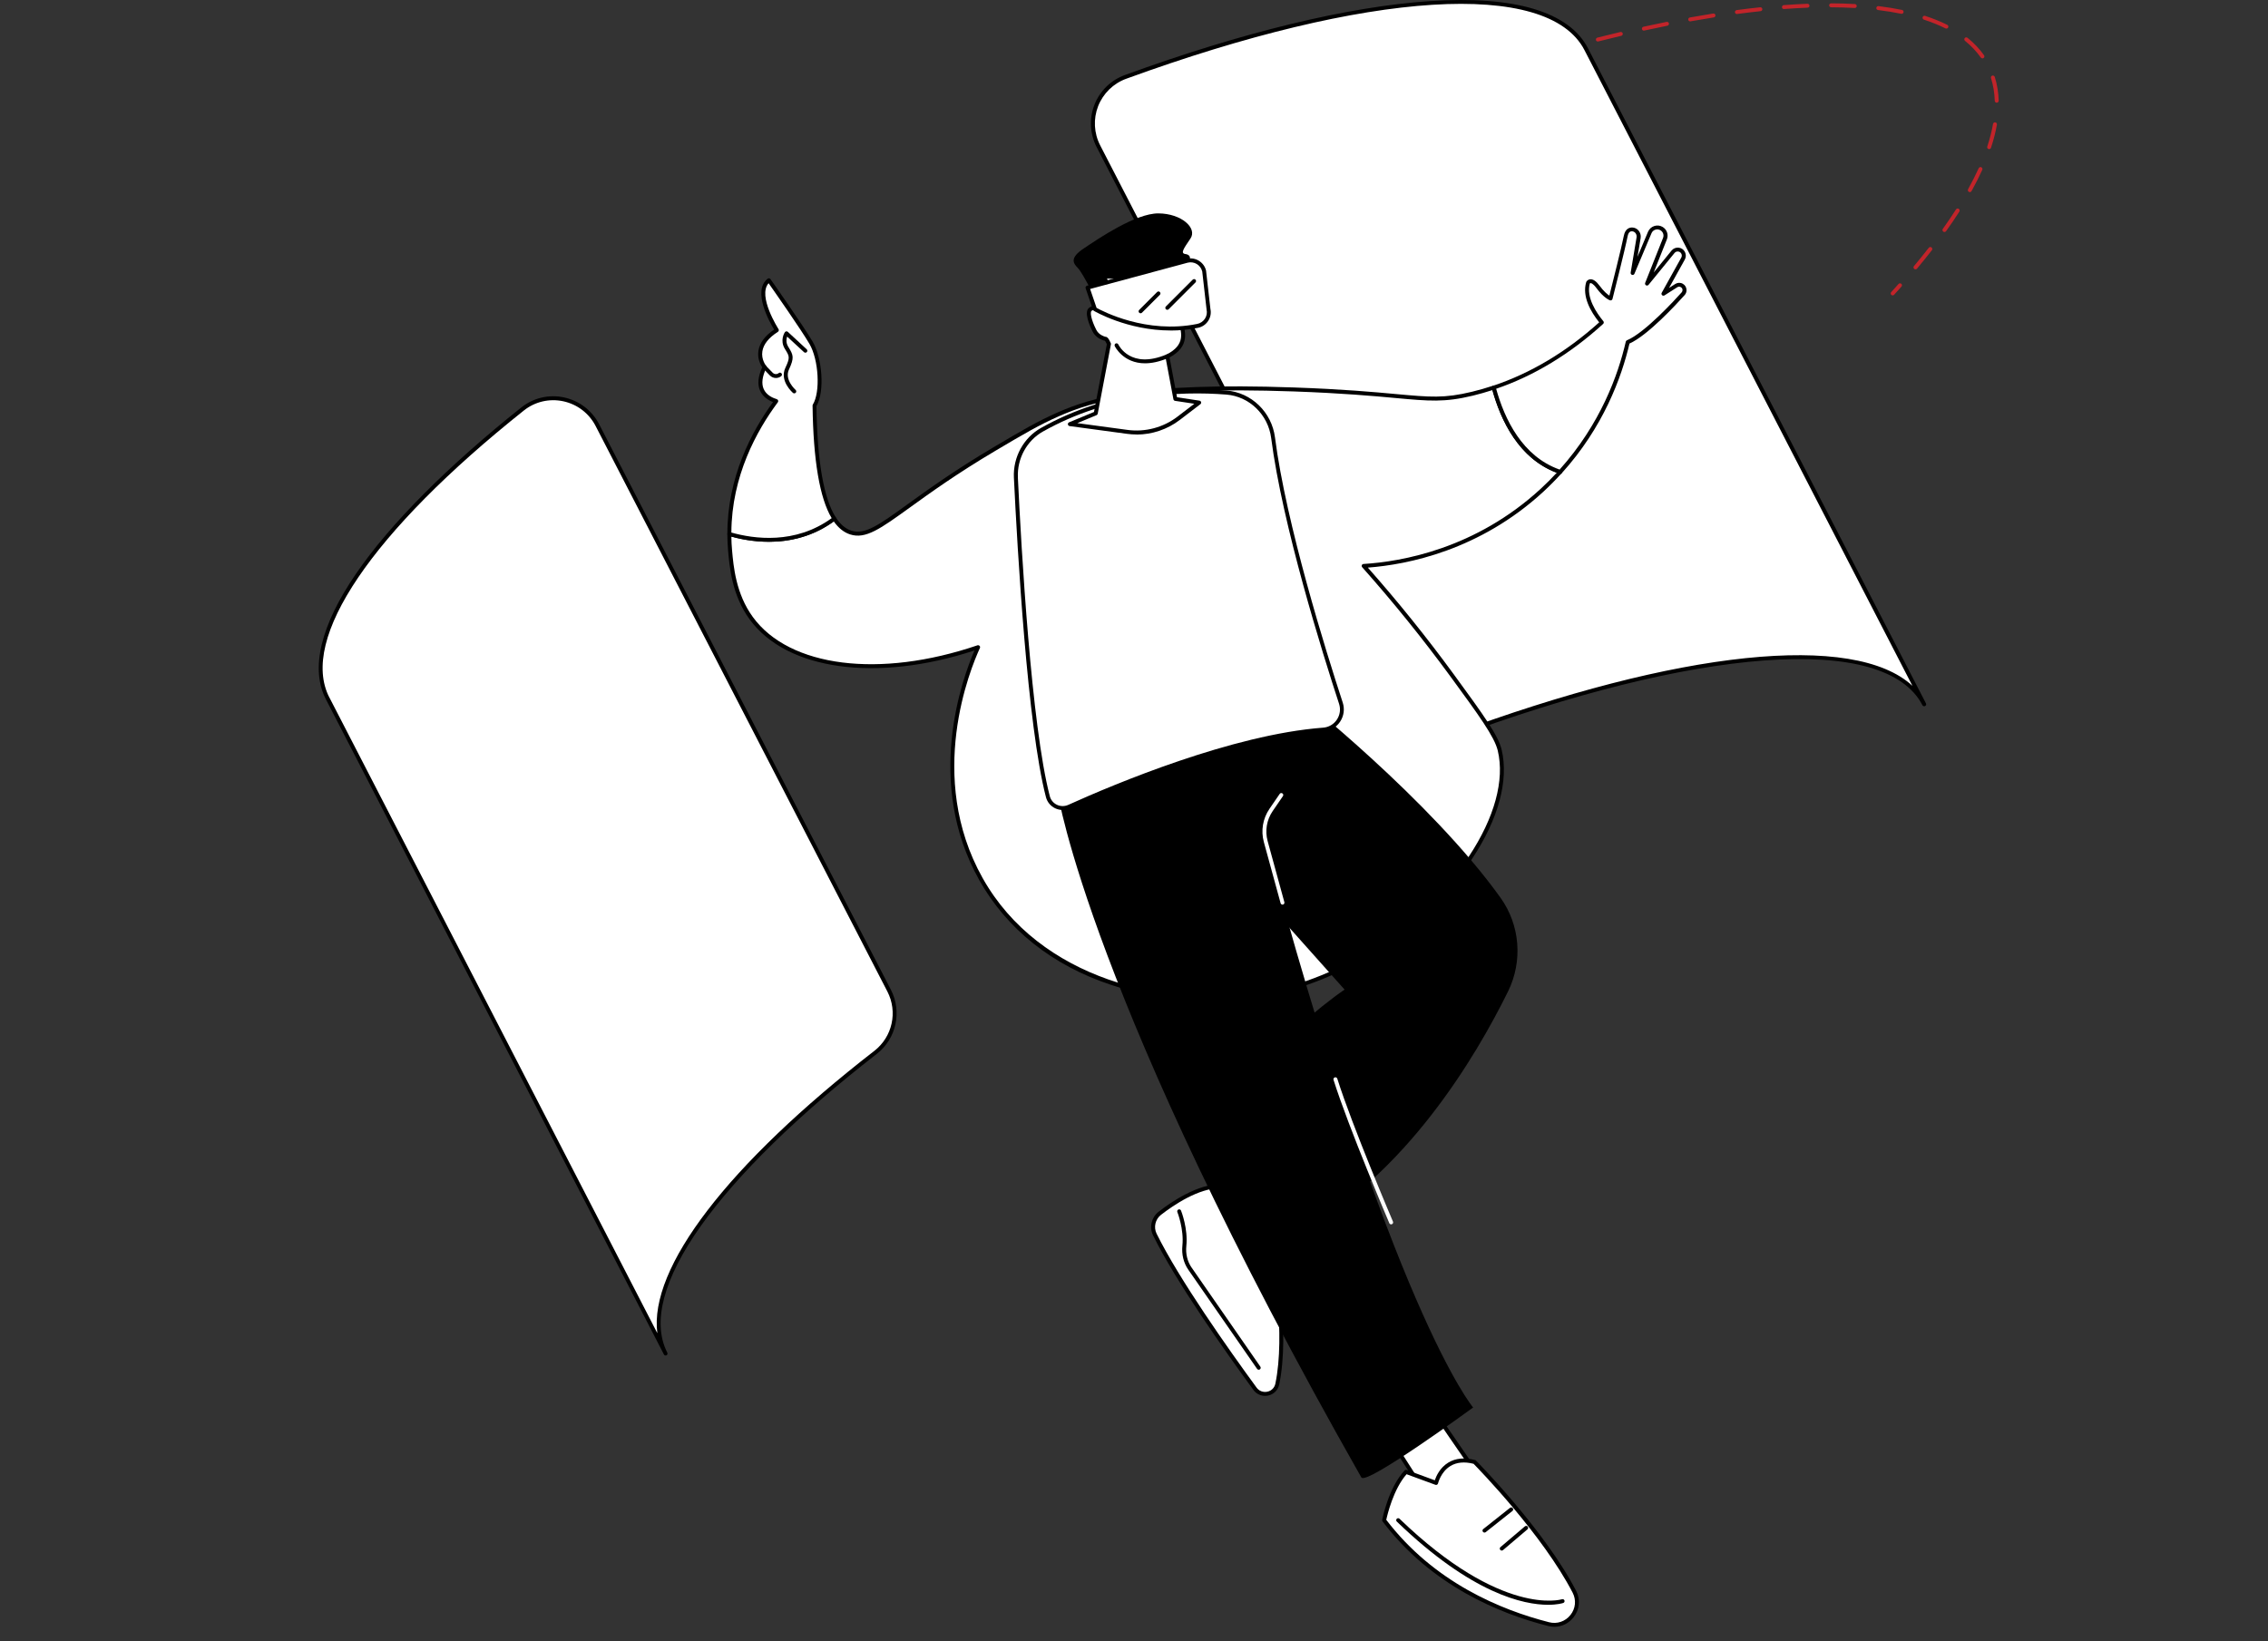 <?xml version="1.0" encoding="UTF-8"?>
<svg id="Layer_1" data-name="Layer 1" xmlns="http://www.w3.org/2000/svg" viewBox="0 0 548.49 396.96">
  <rect x="0" y="0" width="548.49" height="396.96" fill="#333333" stroke="none"/>
  <defs>
    <style>
      .cls-1, .cls-2, .cls-3 {
        stroke-width: 0px;
      }

      .cls-2 {
        fill: #fff;
      }

      .cls-3 {
        fill: #c2242a;
      }
    </style>
  </defs>
  <path class="cls-3" d="M457.72,71.44c-.11,0-.23-.04-.32-.12-.19-.18-.21-.48-.03-.67.6-.66,1.19-1.31,1.77-1.97.17-.2.48-.21.67-.04.2.17.21.48.04.67-.58.66-1.18,1.32-1.78,1.98-.09.1-.22.16-.35.16ZM463.24,65.14c-.11,0-.22-.04-.31-.11-.2-.17-.23-.47-.06-.67,1.25-1.49,2.45-2.98,3.58-4.43.16-.21.46-.25.67-.08.21.16.25.46.08.67-1.14,1.46-2.35,2.96-3.6,4.46-.09.11-.23.17-.37.17ZM470.24,56.11c-.1,0-.19-.03-.28-.09-.21-.15-.26-.45-.11-.66,1.13-1.59,2.21-3.18,3.19-4.71.14-.22.44-.29.66-.14.22.14.29.44.15.66-.99,1.55-2.07,3.15-3.22,4.75-.09.13-.24.2-.39.2ZM476.38,46.47c-.08,0-.16-.02-.23-.06-.23-.13-.31-.42-.19-.65.95-1.72,1.82-3.43,2.56-5.07.11-.24.39-.35.63-.24.24.11.35.39.24.63-.75,1.66-1.63,3.39-2.59,5.13-.09.16-.25.25-.42.25ZM481.05,36.06s-.1,0-.15-.02c-.25-.08-.39-.35-.3-.6.62-1.88,1.09-3.72,1.39-5.46.05-.26.29-.43.55-.39.26.05.43.29.39.55-.31,1.79-.79,3.67-1.43,5.6-.07.2-.25.33-.45.33ZM482.89,24.84c-.26,0-.47-.2-.48-.46-.06-1.94-.37-3.78-.91-5.49-.08-.25.06-.52.31-.6.25-.08.52.06.6.31.57,1.79.89,3.73.95,5.75,0,.26-.2.48-.46.49,0,0-.01,0-.02,0ZM364.42,16.24c-.2,0-.39-.13-.45-.34-.08-.25.06-.52.31-.6,1.82-.56,3.67-1.12,5.48-1.66.25-.07.52.07.59.32.07.25-.07.52-.32.59-1.81.54-3.65,1.09-5.47,1.65-.05.01-.09.02-.14.02ZM479.43,14.12c-.15,0-.3-.07-.39-.2-1.04-1.47-2.32-2.83-3.82-4.04-.21-.17-.24-.46-.07-.67.16-.2.46-.24.67-.07,1.57,1.27,2.92,2.69,4,4.23.15.22.1.51-.12.66-.08.06-.18.09-.27.09ZM375.38,12.99c-.21,0-.4-.14-.46-.35-.07-.25.08-.52.33-.59,1.84-.52,3.7-1.03,5.52-1.52.25-.07.52.08.58.34.07.25-.08.52-.34.58-1.81.49-3.66,1-5.51,1.52-.04.01-.09.02-.13.02ZM386.42,10.04c-.21,0-.41-.14-.46-.36-.06-.26.09-.51.35-.58,1.86-.47,3.73-.93,5.56-1.36.26-.06.51.1.57.35.06.26-.1.51-.35.57-1.82.43-3.69.89-5.55,1.36-.04,0-.08.01-.12.01ZM397.55,7.41c-.22,0-.42-.15-.46-.37-.06-.26.11-.51.36-.57,1.88-.41,3.77-.81,5.6-1.18.26-.05.51.12.56.37.05.26-.12.51-.37.56-1.83.37-3.71.76-5.59,1.17-.03,0-.07.01-.1.01ZM470.71,6.92c-.07,0-.14-.02-.21-.05-1.58-.79-3.34-1.51-5.22-2.12-.25-.08-.39-.35-.31-.6.08-.25.35-.39.6-.31,1.93.63,3.73,1.36,5.36,2.17.23.12.33.4.21.64-.08.17-.25.26-.43.26ZM408.76,5.17c-.23,0-.43-.16-.47-.39-.05-.26.13-.51.38-.55,1.9-.34,3.8-.66,5.65-.96.26-.04.5.14.54.4.04.26-.14.5-.4.54-1.84.29-3.73.61-5.63.95-.03,0-.06,0-.09,0ZM420.05,3.39c-.24,0-.44-.17-.47-.41-.03-.26.15-.5.41-.54,1.92-.26,3.84-.49,5.69-.68.26-.03.5.16.52.42.03.26-.16.5-.42.52-1.84.2-3.75.42-5.66.68-.02,0-.04,0-.06,0ZM459.89,3.33s-.06,0-.1,0c-1.76-.36-3.65-.67-5.6-.9-.26-.03-.45-.27-.42-.53.03-.26.27-.45.53-.42,1.98.24,3.89.55,5.68.92.26.05.42.3.37.56-.05.23-.24.38-.47.38ZM431.42,2.19c-.25,0-.46-.19-.47-.44-.02-.26.18-.49.44-.51,1.95-.15,3.87-.26,5.72-.33.25,0,.48.19.49.46.01.26-.19.48-.46.49-1.84.07-3.75.18-5.69.32-.01,0-.02,0-.04,0ZM448.55,1.93s-.02,0-.03,0c-1.82-.1-3.74-.16-5.69-.17-.26,0-.48-.22-.47-.48,0-.26.21-.47.48-.47h0c1.97,0,3.9.06,5.74.17.26.01.46.24.45.5-.01.25-.22.45-.47.45Z"/>
  <g>
    <g>
      <path class="cls-2" d="M79.23,168.91l81.74,158.45c-7.97-15.45,12.82-43.38,50.77-72.84,4.55-3.53,5.92-9.82,3.28-14.94l-70.55-136.76c-3.46-6.7-12.19-8.6-18.09-3.9-35.65,28.4-54.87,55.03-47.15,69.99Z"/>
      <path class="cls-1" d="M160.97,327.83c-.17,0-.34-.09-.42-.26l-81.74-158.45c-3.81-7.38-1.27-17.9,7.34-30.44,8.26-12.03,22.07-25.91,39.93-40.14,2.91-2.32,6.68-3.21,10.33-2.42,3.67.79,6.76,3.15,8.48,6.48l70.55,136.76c2.75,5.33,1.32,11.87-3.41,15.54-18.94,14.7-33.64,29.07-42.52,41.57-9.07,12.77-11.88,23.37-8.14,30.66v.02c.13.23.04.52-.2.64-.07.04-.14.05-.22.05ZM79.66,168.69l79.31,153.75c-2.05-15.8,16.93-40.7,52.49-68.29,4.36-3.39,5.69-9.42,3.14-14.35l-70.55-136.76c-1.59-3.08-4.44-5.26-7.83-5.99-3.37-.72-6.85.09-9.54,2.24-36.76,29.28-54.34,55.22-47.03,69.4Z"/>
    </g>
    <g>
      <path class="cls-2" d="M265.64,35.36l70.67,136.99c2.78,5.39,9.14,7.85,14.82,5.74,58.26-21.67,104.83-25.94,114.22-7.74L383.61,11.89c-9.23-17.9-54.47-14.06-111.41,6.71-6.79,2.47-9.87,10.34-6.56,16.76Z"/>
      <path class="cls-1" d="M346.96,179.31c-4.55,0-8.89-2.5-11.08-6.75l-70.67-136.99c-1.64-3.18-1.83-6.91-.53-10.24,1.3-3.34,3.98-5.95,7.35-7.18C300.45,7.79,325.95,1.6,345.76.27c20.47-1.38,33.71,2.56,38.27,11.4l81.74,158.45c.12.23.03.52-.21.64-.23.12-.52.03-.64-.2-4.45-8.62-17.7-12.36-38.32-10.82-20.29,1.52-46.33,8.01-75.31,18.79-1.42.53-2.89.78-4.33.78ZM266.06,35.14l70.67,136.99c2.67,5.17,8.79,7.54,14.23,5.51,55.16-20.52,97.49-24.78,111.54-11.77L383.18,12.11c-8.83-17.12-52.33-14.39-110.82,6.94-3.11,1.13-5.58,3.55-6.79,6.63-1.2,3.08-1.02,6.53.49,9.46Z"/>
    </g>
  </g>
  <g>
    <g>
      <g>
        <path class="cls-2" d="M361.25,93.73c-1.66.55-3.38,1.05-5.15,1.48-11.32,2.74-13.62,0-43.22-1.02-36.15-1.26-48.38,2.27-56.9,6-4.86,2.13-8.71,4.4-15.45,8.4-22.95,13.58-28.82,22.14-34.79,20.21-1.37-.44-2.74-1.44-3.98-3.36-9.18,6.92-19.64,5.39-25.37,3.71,0,1.3.06,2.61.18,3.96.34,3.88.94,10.68,5.12,16.41,8.99,12.34,31.18,15.08,54.87,7.01-1.5,3.25-13.59,30.6.66,56.03,14.72,26.28,46.92,31.55,68.08,27.94,34.52-5.88,62.11-39.22,57.4-59.07-.81-3.41-4.39-8.35-11.5-18.08-8.41-11.5-16.03-20.47-21.4-26.5,5.78-.35,25.75-2.28,43.14-18.31,1.58-1.45,3.04-2.94,4.39-4.44-9.9-3.31-14.24-13.52-16.07-20.39Z"/>
        <path class="cls-1" d="M292.96,241.99c-8.27,0-16.7-1.29-24.28-3.8-14.19-4.7-25.22-13.48-31.89-25.4-13.2-23.57-4.11-48.57-1.12-55.47-23.65,7.76-45.41,4.79-54.38-7.52-4.26-5.84-4.85-12.61-5.21-16.65-.11-1.3-.17-2.64-.18-4,0-.15.07-.29.19-.38.12-.09.28-.12.42-.08,5.41,1.58,15.85,3.22,24.95-3.64.11-.08.24-.11.37-.09.13.02.25.1.32.21,1.06,1.64,2.32,2.71,3.73,3.17,3.3,1.07,6.75-1.42,13.61-6.38,4.81-3.47,11.39-8.23,20.79-13.79,6.85-4.05,10.62-6.28,15.5-8.42,8.22-3.6,20.1-7.33,57.11-6.04,11.86.41,19.33,1.1,24.78,1.6,8.21.75,11.6,1.06,18.31-.56,1.68-.41,3.41-.9,5.12-1.47.13-.04.26-.03.38.03.12.06.2.17.23.3,1.98,7.41,6.32,16.9,15.77,20.06.15.05.27.18.31.33.04.16,0,.32-.11.44-1.42,1.57-2.91,3.07-4.42,4.47-15.43,14.21-32.85,17.64-42.46,18.37,7.25,8.19,14.24,16.86,20.78,25.81,7.44,10.17,10.76,14.81,11.58,18.25,1.75,7.38-.77,16.73-7.12,26.32-11.18,16.9-31.07,29.98-50.67,33.32-4.01.68-8.19,1.02-12.41,1.02ZM236.55,156.05c.13,0,.26.06.35.16.13.14.16.35.08.52-2.3,4.99-13.08,31.1.64,55.6,13.78,24.6,44.7,31.61,67.59,27.71,19.35-3.3,38.99-16.22,50.03-32.91,6.2-9.37,8.68-18.45,6.98-25.58-.81-3.39-4.58-8.55-11.42-17.9-6.72-9.18-13.91-18.08-21.37-26.46-.12-.14-.15-.33-.09-.5.07-.17.23-.28.41-.29,9.24-.56,27.1-3.68,42.85-18.18,1.32-1.22,2.63-2.52,3.88-3.88-9.17-3.44-13.52-12.61-15.57-19.99-1.58.51-3.16.96-4.71,1.34-6.86,1.66-10.55,1.32-18.62.58-5.44-.5-12.89-1.18-24.72-1.6-36.81-1.28-48.56,2.41-56.69,5.96-4.83,2.12-8.59,4.34-15.4,8.37-9.36,5.54-15.93,10.28-20.72,13.74-7.13,5.14-10.7,7.73-14.46,6.51-1.5-.48-2.82-1.54-3.95-3.14-8.99,6.51-19.12,5.21-24.77,3.67.02,1.11.07,2.22.17,3.28.35,3.95.93,10.55,5.03,16.17,8.85,12.15,30.69,14.89,54.33,6.84.05-.02.1-.03.15-.03Z"/>
      </g>
      <g>
        <path class="cls-2" d="M405.39,69.07l-3.09,1.97,4.73-8.51c.23-.41.25-.91.04-1.34-.46-.97-1.78-1.13-2.46-.3l-6.28,7.7,4.32-10.87c.36-.89.02-1.91-.8-2.42-1.03-.64-2.39-.2-2.87.92l-4.13,9.81,1.43-8.55c.17-1.02-.59-2.01-1.62-2-.64,0-1.26.38-1.51,1.63-.59,3.02-3.64,15.08-3.64,15.08,0,0-1.33-.48-3.04-2.8-1.71-2.32-2.41-1.04-2.41-1.04-1.05,3.54,1.49,7.41,3.34,9.64-6.27,5.7-14.96,12.01-26.14,15.73,1.83,6.87,6.17,17.08,16.07,20.39,10.84-11.98,14.83-24.88,16.33-31.38,4.37-1.8,11.76-9.87,13.41-11.71.21-.24.33-.55.33-.87,0-1.03-1.14-1.65-2-1.1Z"/>
        <path class="cls-1" d="M377.33,114.6c-.05,0-.1,0-.15-.02-9.85-3.3-14.34-13.09-16.38-20.72-.07-.24.07-.5.31-.57,9.08-3.03,17.7-8.18,25.64-15.33-2.07-2.58-4.17-6.26-3.15-9.72,0-.03.02-.06.04-.09.03-.06.32-.56.96-.6.7-.05,1.44.47,2.26,1.58.99,1.35,1.85,2.04,2.35,2.37.62-2.47,2.99-11.88,3.49-14.46.34-1.75,1.38-2.01,1.97-2.02,0,0,.01,0,.02,0,.6,0,1.17.27,1.57.73.43.5.62,1.17.51,1.82l-.76,4.54,2.55-6.06c.28-.66.83-1.17,1.52-1.39.69-.22,1.43-.13,2.04.25,1.02.63,1.44,1.89.99,3l-3.18,7.99,4.32-5.3c.42-.52,1.08-.78,1.74-.7.67.08,1.24.49,1.52,1.1.27.57.25,1.23-.06,1.78l-3.81,6.86,1.5-.96c.55-.35,1.23-.38,1.81-.06.58.32.92.9.92,1.56,0,.44-.16.86-.45,1.18-2.04,2.28-8.95,9.77-13.35,11.73-1.92,8.21-6.32,20.24-16.38,31.36-.09.1-.22.16-.35.16ZM361.83,94.04c2.01,7.26,6.29,16.34,15.35,19.53,9.87-11.01,14.15-22.89,16-30.94.03-.15.14-.28.28-.33,4.3-1.77,11.78-9.96,13.23-11.59.13-.15.21-.34.21-.55,0-.31-.16-.58-.43-.72-.27-.15-.58-.14-.84.03l-3.09,1.97c-.18.12-.42.1-.58-.05-.16-.15-.2-.39-.09-.58l4.73-8.51c.15-.28.17-.62.03-.91-.15-.31-.43-.52-.78-.56-.35-.04-.67.09-.89.36l-6.28,7.7c-.15.18-.41.23-.61.11-.2-.12-.29-.37-.2-.59l4.32-10.87c.27-.68.01-1.45-.61-1.84-.37-.23-.83-.29-1.25-.15-.42.13-.76.44-.93.85l-4.13,9.81c-.09.22-.34.34-.57.27-.23-.07-.38-.3-.34-.54l1.43-8.55c.06-.37-.05-.76-.29-1.05-.22-.26-.55-.41-.85-.4-.22,0-.8,0-1.04,1.25-.58,3-3.52,14.62-3.65,15.11-.03.13-.12.24-.24.3-.12.06-.26.07-.38.03-.06-.02-1.48-.55-3.26-2.96-.85-1.15-1.31-1.21-1.43-1.2-.08,0-.14.05-.17.08-.95,3.38,1.64,7.16,3.27,9.13.16.2.14.49-.05.66-8,7.28-16.71,12.56-25.88,15.69ZM405.39,69.07h0,0Z"/>
      </g>
      <g>
        <path class="cls-2" d="M196.98,98.1c2.03-3.32,1.45-11.29-.82-15.17-2.3-3.92-10.21-15.14-10.21-15.14-3.91,3.06,1.92,12.07,1.92,12.07-6.76,4.33-2.97,8.92-2.97,8.92-2.73,5.67.75,7.6,2.83,8.23-4.51,6.06-11.37,17.53-11.33,32.14,5.73,1.68,16.19,3.21,25.37-3.71-2.58-3.99-4.58-11.99-4.78-27.35Z"/>
        <path class="cls-1" d="M185.96,131.04c-3.86,0-7.28-.72-9.71-1.43-.2-.06-.34-.24-.34-.46-.03-13.73,5.89-24.85,11.04-31.9-1.17-.46-2.49-1.29-3.14-2.77-.67-1.52-.49-3.42.53-5.65-.39-.58-1.22-2.08-.92-4.01.29-1.88,1.57-3.59,3.79-5.11-1.12-1.85-5.32-9.37-1.56-12.3.1-.08.23-.12.36-.1.13.02.24.09.32.2.08.11,7.95,11.28,10.23,15.17,2.2,3.75,3,11.88.89,15.54.18,13.34,1.76,22.41,4.7,26.96.14.21.09.49-.11.64-5.32,4.01-11.08,5.22-16.08,5.22ZM176.87,128.8c5.43,1.53,15.43,2.94,24.26-3.48-2.89-4.82-4.45-13.98-4.62-27.22,0-.09.02-.18.07-.26,1.86-3.03,1.42-10.85-.83-14.68-2-3.42-8.38-12.53-9.87-14.66-2.74,3.06,2.34,11.01,2.39,11.09.07.11.09.24.07.36-.03.12-.1.23-.21.3-2.23,1.43-3.49,3.01-3.76,4.71-.32,2.01.88,3.49.9,3.5.12.14.14.34.06.51-1,2.08-1.22,3.8-.64,5.12.62,1.42,2.07,2.12,3.18,2.46.15.05.27.16.31.31.05.15.02.31-.07.43-5.1,6.85-11.17,17.85-11.24,31.5Z"/>
      </g>
      <path class="cls-1" d="M192.08,95.14c-.11,0-.22-.04-.31-.12-.14-.12-3.31-2.91-1.84-6.05,1.17-2.5.99-2.79,0-4.41l-.13-.21c-1.26-2.08-.04-3.92.01-4,.08-.11.2-.19.34-.21.14-.02.28.03.38.12l4.56,4.22c.19.18.21.48.03.67-.18.19-.48.2-.67.03l-4.09-3.78c-.19.55-.34,1.46.26,2.45l.13.21c1.11,1.82,1.37,2.47.05,5.31-1.16,2.48,1.58,4.9,1.6,4.93.2.17.22.47.05.67-.09.11-.23.16-.36.16Z"/>
      <path class="cls-1" d="M187.65,91.42c-.53,0-1.07-.21-1.46-.61l-1.64-1.69c-.18-.19-.18-.49.01-.67.19-.18.49-.18.67.01l1.64,1.69c.39.4,1.03.44,1.46.08.2-.17.5-.14.67.07.17.2.14.5-.07.67-.37.3-.83.45-1.28.45Z"/>
    </g>
    <g>
      <g>
        <g>
          <path class="cls-2" d="M344.05,337.12c.1.55,16.88,24.78,16.88,24.78l-13.55,3.54-13.35-20.87,10.02-7.45Z"/>
          <path class="cls-1" d="M347.38,365.92c-.16,0-.31-.08-.4-.22l-13.35-20.87c-.13-.21-.08-.49.12-.64l10.02-7.45c.13-.1.31-.12.46-.06.13.05.23.16.28.29.46.94,10.29,15.23,16.82,24.66.09.13.11.29.05.44-.05.15-.18.26-.33.3l-13.54,3.54s-.08.02-.12.02ZM334.67,344.69l12.92,20.21,12.55-3.28c-6.76-9.77-14.53-21.06-16.23-23.8l-9.24,6.88Z"/>
        </g>
        <g>
          <path class="cls-2" d="M347.31,358.65s1.58-7.08,9.31-5.06c0,0,16.48,16.61,24.14,31.39,2.17,4.18-1.67,8.97-6.23,7.82-10.68-2.71-27.83-9.32-39.78-25.11,0,0,1.48-7.63,5.29-11.71l7.28,2.67Z"/>
          <path class="cls-1" d="M375.9,393.45c-.49,0-.99-.06-1.49-.19-11.8-2.99-28.33-9.81-40.05-25.29-.08-.11-.11-.25-.09-.38.06-.32,1.55-7.82,5.41-11.95.13-.14.33-.19.51-.12l6.8,2.5c.32-.96,1.21-3.03,3.26-4.28,1.76-1.07,3.94-1.28,6.48-.62.08.02.16.06.22.13.17.17,16.62,16.83,24.22,31.51,1.09,2.09.84,4.55-.63,6.41-1.16,1.47-2.86,2.28-4.65,2.28ZM335.25,367.58c11.54,15.14,27.78,21.82,39.39,24.77,1.93.49,3.91-.18,5.16-1.76,1.24-1.56,1.44-3.62.53-5.38-7.24-13.98-22.63-29.82-23.96-31.18-2.22-.56-4.11-.38-5.61.54-2.33,1.42-2.98,4.17-2.99,4.2-.03.13-.12.25-.24.31-.12.07-.26.08-.39.03l-6.98-2.56c-3.18,3.61-4.65,9.83-4.91,11.04Z"/>
        </g>
        <path class="cls-1" d="M374.39,388.13c-5.82,0-18.39-2.58-36.59-20.13-.19-.18-.19-.48-.01-.67.18-.19.48-.19.67-.01,24.76,23.87,39.14,19.52,39.29,19.47.25-.08.52.05.6.3.08.25-.05.52-.3.6-.17.06-1.41.44-3.66.44Z"/>
        <path class="cls-1" d="M363.18,375.02c-.13,0-.27-.06-.36-.17-.17-.2-.15-.5.05-.67l5.91-5.02c.2-.17.5-.15.67.05.17.2.15.5-.05.67l-5.91,5.02c-.09.08-.2.11-.31.11Z"/>
        <path class="cls-1" d="M359,370.66c-.14,0-.28-.06-.37-.18-.16-.21-.13-.51.08-.67l6.46-5.12c.21-.16.51-.13.67.08.16.21.13.51-.08.67l-6.46,5.12c-.09.07-.19.1-.3.1Z"/>
      </g>
      <g>
        <g>
          <polygon class="cls-2" points="302.6 281.95 291.36 290.58 301.23 303.99 311.75 293.95 302.6 281.95"/>
          <path class="cls-1" d="M301.23,304.46s-.03,0-.04,0c-.14-.01-.26-.08-.34-.19l-9.87-13.41c-.15-.21-.11-.5.09-.66l11.24-8.63c.1-.08.23-.11.35-.09.13.02.24.08.32.18l9.15,12.01c.15.19.13.47-.05.63l-10.52,10.03c-.09.08-.21.13-.33.13ZM292.02,290.67l9.27,12.6,9.82-9.37-8.6-11.29-10.49,8.05Z"/>
        </g>
        <g>
          <path class="cls-2" d="M307.91,302.41l-10.45-8.46-1.97-7.09c-5.49-.14-11.64,3.95-15.02,6.58-1.56,1.22-2.07,3.36-1.2,5.14,5.57,11.32,18.14,28.98,24.22,37.3,1.53,2.1,4.85,1.42,5.39-1.12,2.69-12.73-.97-32.34-.97-32.34Z"/>
          <path class="cls-1" d="M305.93,337.6c-1.1,0-2.14-.52-2.81-1.44-6.71-9.17-18.78-26.22-24.26-37.37-.97-1.96-.4-4.37,1.33-5.72,3.23-2.51,9.44-6.68,15.05-6.68.09,0,.18,0,.27,0,.21,0,.39.15.45.35l1.93,6.94,10.33,8.37c.09.07.15.17.17.28.04.2,3.65,19.85.97,32.53-.29,1.35-1.31,2.37-2.66,2.66-.26.05-.51.08-.76.08ZM295.14,287.34c-5.3.05-11.25,4.06-14.37,6.48-1.38,1.08-1.83,2.99-1.06,4.55,5.46,11.08,17.49,28.08,24.18,37.23.6.83,1.6,1.2,2.61.99.99-.21,1.72-.95,1.93-1.93,2.5-11.87-.6-30.03-.94-31.98l-10.31-8.35c-.08-.06-.13-.15-.16-.24l-1.87-6.74Z"/>
        </g>
        <path class="cls-1" d="M304.41,331.28c-.15,0-.3-.07-.39-.2l-16.64-23.99c-1.14-1.64-1.65-3.71-1.43-5.82.41-3.99-1.2-8.09-1.22-8.13-.1-.24.02-.52.27-.62.25-.1.52.02.62.27.07.18,1.72,4.36,1.28,8.58-.19,1.88.25,3.72,1.26,5.17l16.64,23.99c.15.22.1.51-.12.66-.08.06-.18.09-.27.09Z"/>
      </g>
      <path class="cls-1" d="M313.8,168.06s32.1,25.34,49.08,49.06c4.75,6.63,5.42,15.35,1.82,22.67-7.82,15.88-24.72,44.36-50.89,58.56l-21.98-28.08s19.22-21.25,33.34-30.93l-36.02-40.38-8.96-20.28,33.61-10.63Z"/>
      <path class="cls-1" d="M329.24,357.33c1.14,2.01,27.02-16.92,27.02-16.92,0,0-19.8-23.18-51.28-141-.37-1.37-6.17-30.18-6.17-30.18l-43.01,22.54s7.56,49.58,73.43,165.56Z"/>
      <path class="cls-2" d="M310.16,218.79c-.21,0-.4-.14-.46-.35l-4.05-14.78c-.75-2.75-.26-5.67,1.35-8.03l2.48-3.62c.15-.22.44-.27.66-.12.22.15.27.44.12.66l-2.48,3.62c-1.45,2.12-1.89,4.76-1.22,7.24l4.05,14.78c.07.25-.08.52-.33.59-.04.01-.08.02-.13.02Z"/>
      <path class="cls-2" d="M336.43,296.12c-.18,0-.36-.11-.44-.29-.1-.23-9.87-23.15-13.49-34.66-.08-.25.06-.52.31-.6.25-.08.52.06.6.31,3.61,11.47,13.36,34.34,13.46,34.57.1.24,0,.52-.25.63-.06.03-.12.04-.19.04Z"/>
    </g>
    <g>
      <path class="cls-2" d="M245.69,115.47c.82,17.17,3.25,60,7.73,77.2.58,2.21,3.02,3.36,5.1,2.42,10.25-4.63,39.36-16.97,61.5-18.64,3.16-.24,5.25-3.38,4.26-6.39-4.24-12.97-13.73-43.4-16.4-64.21-.76-5.91-5.46-10.47-11.3-10.93-10.78-.84-28.19-.22-44.59,8.99-4.1,2.3-6.54,6.79-6.31,11.55Z"/>
      <path class="cls-1" d="M256.99,195.9c-.62,0-1.23-.14-1.81-.41-1.11-.53-1.92-1.51-2.23-2.7-4.48-17.19-6.91-59.79-7.75-77.3-.23-4.91,2.34-9.62,6.55-11.99,16.21-9.1,33.34-9.94,44.86-9.05,6.02.47,10.95,5.24,11.73,11.34,2.68,20.91,12.35,51.81,16.38,64.12.52,1.58.28,3.27-.64,4.65-.92,1.37-2.39,2.23-4.04,2.36-21.81,1.64-50.17,13.56-61.34,18.6-.55.25-1.14.37-1.72.37ZM246.16,115.45c.83,17.48,3.26,60,7.72,77.11.24.91.86,1.67,1.72,2.08.86.41,1.85.42,2.73.03,11.22-5.07,39.7-17.03,61.66-18.68,1.35-.1,2.57-.81,3.32-1.94.76-1.13.95-2.53.53-3.82-4.04-12.34-13.72-43.3-16.42-64.29-.73-5.66-5.29-10.08-10.86-10.51-11.39-.89-28.33-.06-44.32,8.93-3.9,2.19-6.29,6.55-6.07,11.11Z"/>
    </g>
    <g>
      <path class="cls-1" d="M265.23,72.87s-3.34-6.8-4.52-8c-1.18-1.2-2.09-2.46,1.38-4.78,3.47-2.32,12.53-8.52,18.08-8.48,5.55.04,9.44,3.55,7.73,6.08-1.71,2.53-2.49,3.59-1.18,3.76,1.32.16,2.04,1.63-1.69,3.8-3.73,2.16-16.74,11.55-19.81,7.62Z"/>
      <g>
        <path class="cls-2" d="M284.24,96.48l-1.94-10.31c5.84-2.93,3.49-7,2.61-10.24-.94-3.49-3.83-11.07-3.83-11.07-4.79,2.81-14.18,1.97-14.18,1.97,0,0,1.35,2.14.57,3.2-.77,1.06-.29,5.12-.29,5.12,0,0-1.68-1.58-3.47-.37-1.01.68.14,3.57.97,5.2.83,1.62,2.6,1.94,2.6,1.94,0,0,.29-.17.89,1.26l-3.19,16.79-6.26,2.6,13.92,1.88c4.39.59,8.84-.59,12.36-3.28l4.99-3.82-5.76-.87Z"/>
        <path class="cls-1" d="M274.85,105.08c-.75,0-1.51-.05-2.26-.15l-13.92-1.88c-.21-.03-.38-.2-.41-.41-.03-.21.09-.42.29-.5l6.02-2.5,3.11-16.39c-.24-.55-.4-.76-.47-.84,0,0,0,0-.01,0-.08-.01-2.02-.38-2.95-2.2-.72-1.42-2.25-4.84-.81-5.81,1.15-.77,2.33-.58,3.17-.18-.1-1.37-.15-3.59.47-4.45.47-.65-.29-2.18-.59-2.67-.1-.15-.1-.35,0-.5.09-.15.27-.24.45-.23.09,0,9.3.79,13.9-1.91.12-.07.27-.08.4-.04.13.05.24.15.29.28.12.31,2.91,7.64,3.85,11.12.11.43.25.86.4,1.33.94,2.94,2.1,6.59-2.94,9.3l1.81,9.63,5.43.82c.19.03.34.17.39.35.05.19-.02.38-.17.5l-4.99,3.82c-2.99,2.29-6.71,3.53-10.45,3.53ZM260.55,102.34l12.17,1.64c4.24.57,8.61-.59,12.01-3.19l4.1-3.14-4.65-.7c-.2-.03-.36-.18-.4-.38l-1.94-10.31c-.04-.21.06-.42.25-.51,4.69-2.35,3.72-5.39,2.78-8.32-.15-.47-.29-.92-.41-1.37-.78-2.91-2.96-8.76-3.62-10.52-4.11,2.1-10.74,1.96-13.11,1.83.37.82.76,2.09.14,2.95-.46.62-.39,3.17-.2,4.78.02.2-.08.39-.26.48-.18.09-.39.06-.54-.08-.06-.05-1.43-1.3-2.88-.32-.43.29-.12,2.13,1.13,4.59.62,1.22,1.9,1.6,2.2,1.68.06,0,.14,0,.21.03.25.08.6.33,1.1,1.52.04.09.05.18.03.27l-3.19,16.79c-.03.16-.14.29-.29.35l-4.63,1.92ZM267.53,82.34s-.04.02-.06.03c.02,0,.04-.02.06-.03Z"/>
      </g>
      <path class="cls-1" d="M276.92,87.87c-5.33,0-7.31-4.11-7.33-4.17-.11-.24,0-.52.23-.63.24-.11.52,0,.63.23.12.25,2.98,6.07,11.66,2.43.24-.1.52.01.62.26.1.24-.01.52-.26.62-2.16.91-4,1.26-5.56,1.26Z"/>
      <g>
        <g>
          <path class="cls-2" d="M263,69.56l1.78,5.21s11.35,6.78,24.86,4.04c1.85-.38,3.03-2.21,2.61-4.05l-1.04-9.16c-.41-1.83-2.24-2.96-4.06-2.53l-24.15,6.5Z"/>
          <path class="cls-1" d="M283.11,79.93c-10.47,0-18.47-4.69-18.57-4.75-.1-.06-.17-.15-.21-.25l-1.78-5.21c-.04-.12-.03-.26.03-.38.06-.12.17-.2.3-.24l24.15-6.5c1.02-.24,2.06-.07,2.93.48.88.55,1.49,1.4,1.72,2.41,0,.02,0,.03,0,.05l1.04,9.14c.22,1.01.04,2.05-.53,2.92-.57.88-1.44,1.47-2.46,1.68-2.28.46-4.51.66-6.63.66ZM265.18,74.45c1.37.77,12.03,6.4,24.37,3.89.77-.16,1.42-.61,1.85-1.26.43-.66.57-1.45.39-2.22,0-.02,0-.03,0-.05l-1.04-9.14c-.18-.75-.63-1.38-1.28-1.79-.66-.41-1.44-.54-2.2-.36l-23.64,6.37,1.56,4.56Z"/>
        </g>
        <path class="cls-1" d="M275.84,75.77c-.12,0-.24-.05-.34-.14-.19-.19-.19-.49,0-.67l4.33-4.33c.19-.19.49-.19.67,0,.19.19.19.49,0,.67l-4.33,4.33c-.09.09-.21.14-.34.14Z"/>
        <path class="cls-1" d="M282.3,74.93c-.12,0-.24-.05-.34-.14-.19-.19-.19-.49,0-.67l6.48-6.48c.19-.19.49-.19.67,0,.19.19.19.49,0,.67l-6.48,6.48c-.09.09-.21.14-.34.14Z"/>
      </g>
    </g>
  </g>
</svg>